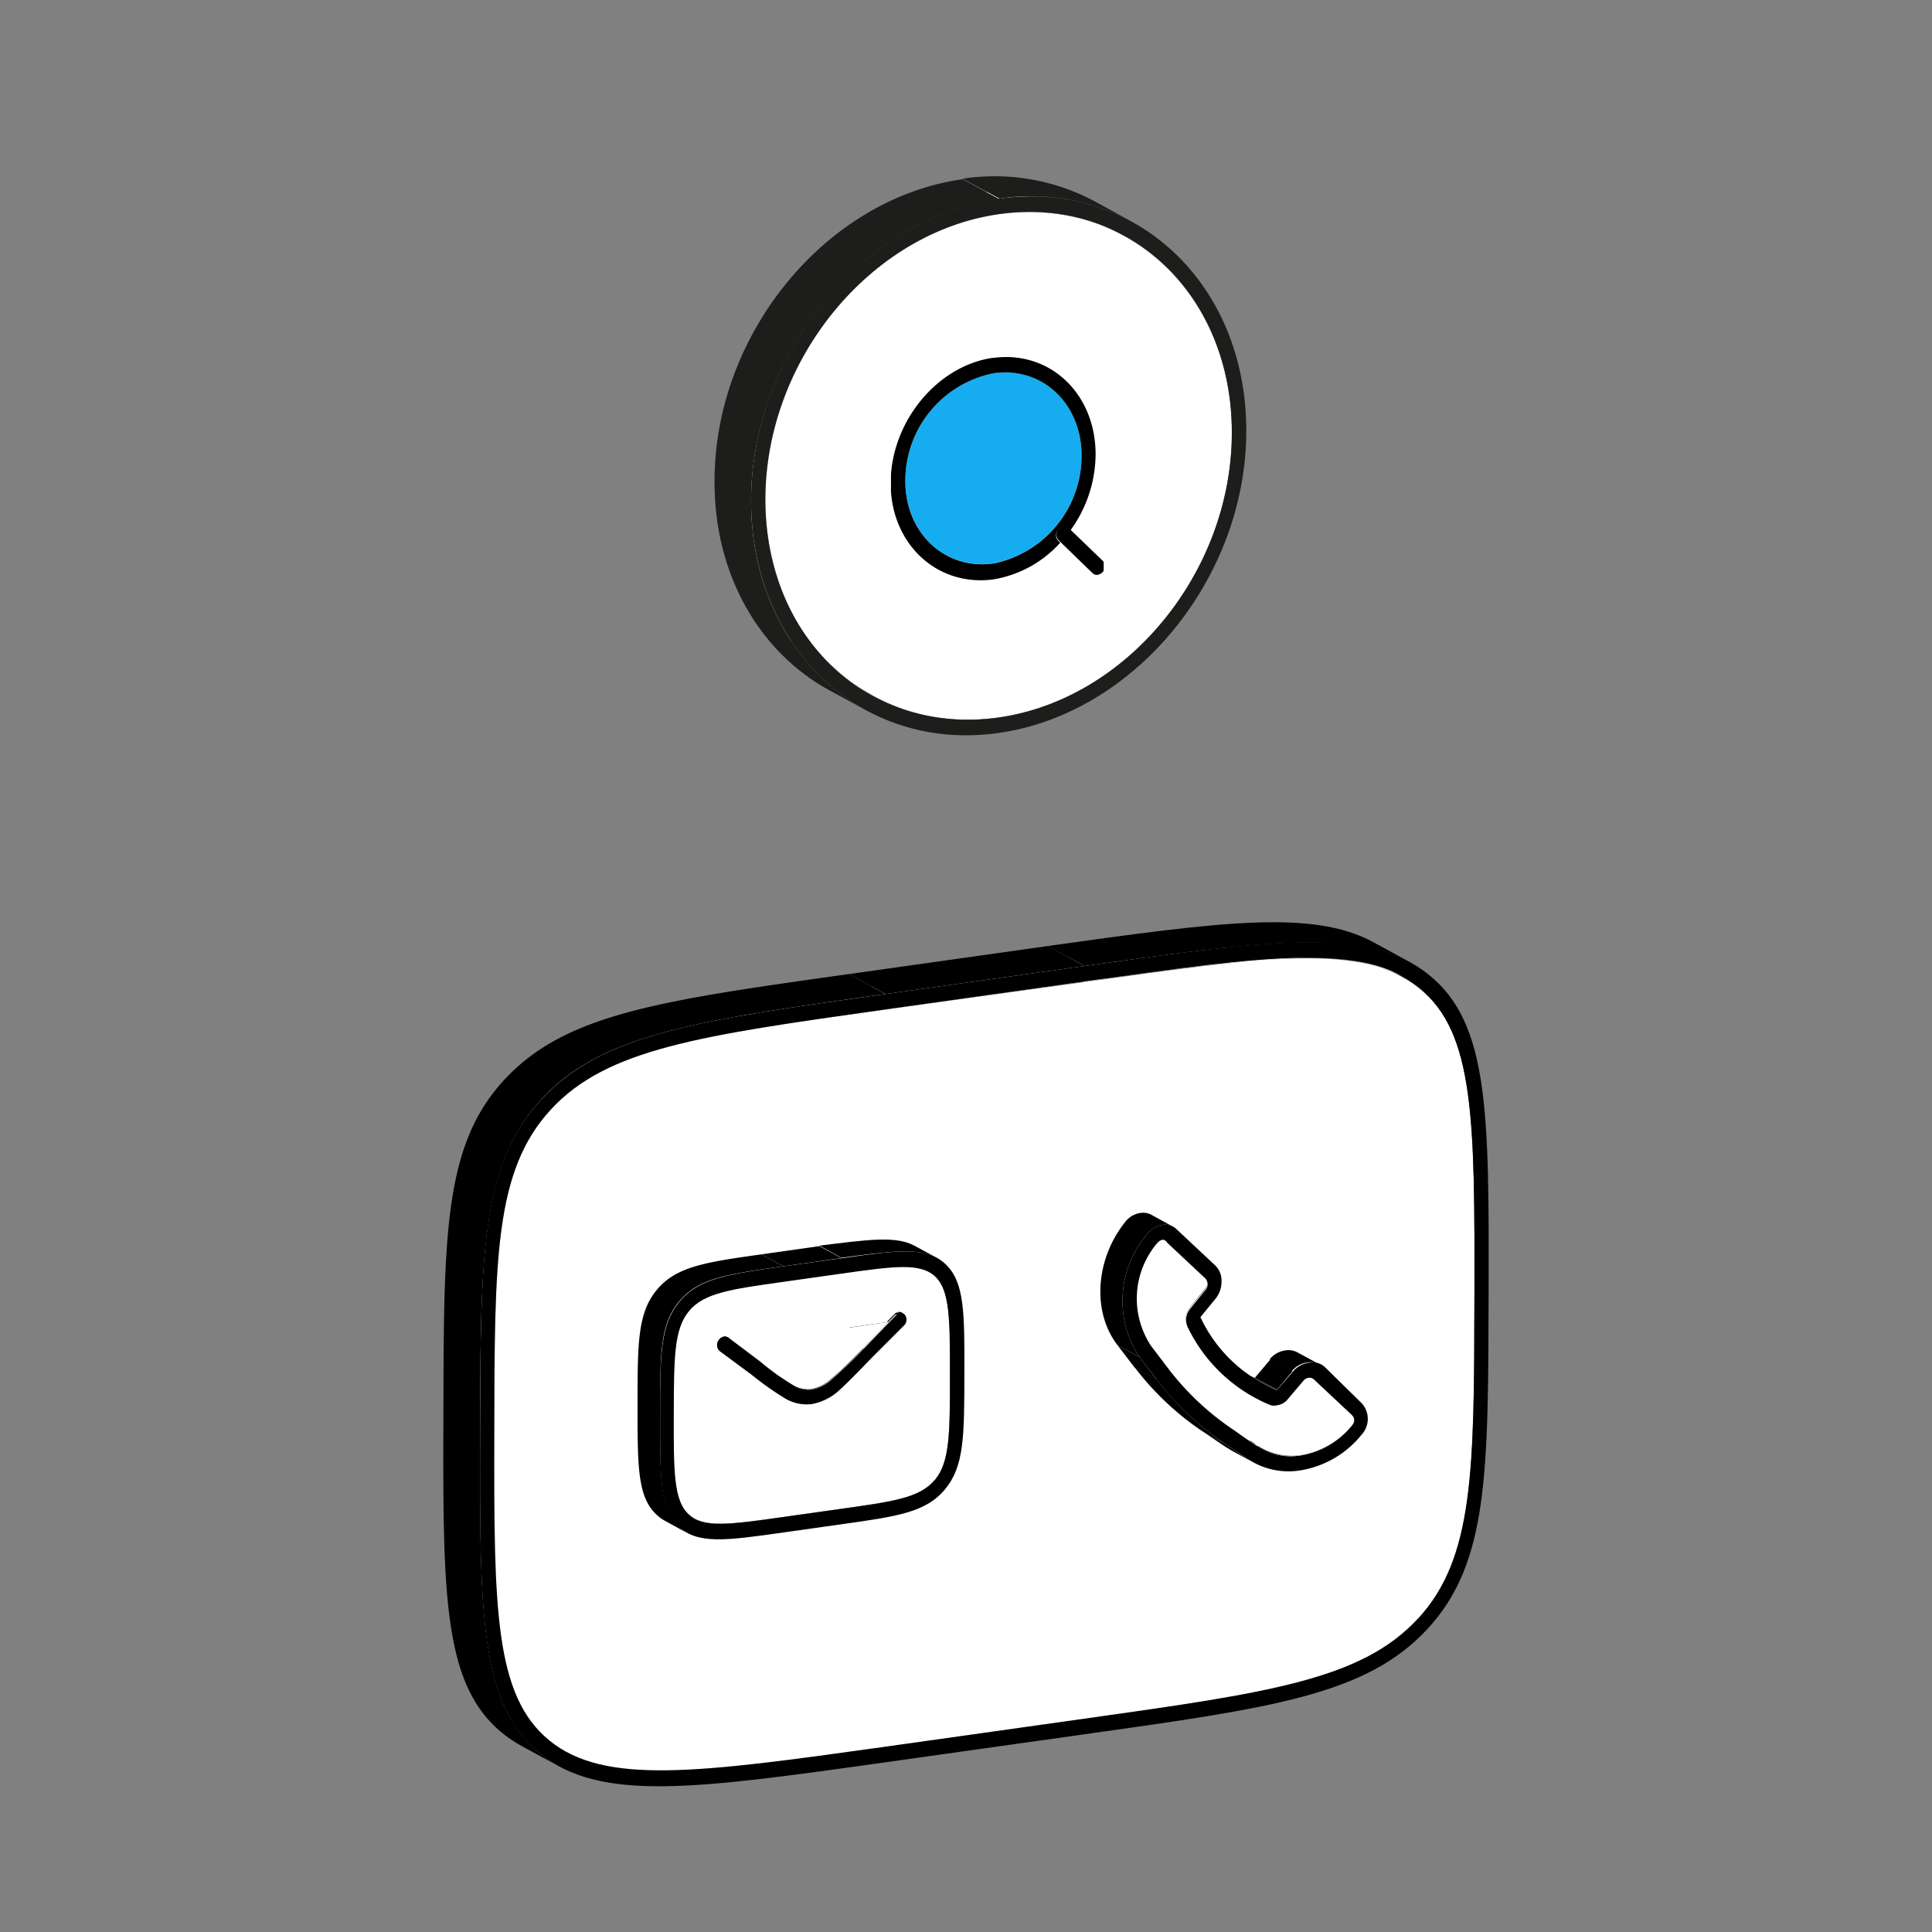 <svg viewBox="0 0 120 120" xmlns="http://www.w3.org/2000/svg" xmlns:xlink="http://www.w3.org/1999/xlink"><rect x="0" y="0" width="120" height="120" fill="#808080" stroke="none"/><clipPath id="a"><path d="m55.33 37.51.02-14.41 13.23-1.85-.03 14.41z"/></clipPath><path d="m54.28 43.24-2.28-1.24a12.36 12.36 0 0 0 7.73 1.33l2.27 1.24a12.36 12.36 0 0 1 -7.72-1.33z" fill="#1d1d1b"/><path d="m67.51 13.39 2.28 1.24c4 2.2 6.74 6.71 6.73 12.27-.02 8.62-6.52 16.55-14.52 17.67l-2.28-1.24c8-1.12 14.49-9 14.51-17.67.02-5.56-2.67-10.07-6.72-12.27z" fill="#1d1d1b"/><path d="m65.41 12.5a11.52 11.52 0 0 1 2.1.89l2.28 1.24a11.82 11.82 0 0 0 -2.1-.89z" fill="#fff"/><path d="m52 42a11.73 11.73 0 0 1 -2.51-1.82l2.28 1.24a11.73 11.73 0 0 0 2.51 1.82z" fill="#fff"/><path d="m59.78 12.06a12.68 12.68 0 0 1 5.63.44l2.28 1.24a12.68 12.68 0 0 0 -5.63-.44z" fill="#fff"/><path d="m68 12.51 2.28 1.24a13.16 13.16 0 0 0 -8.19-1.41l-2.3-1.24a13.16 13.16 0 0 1 8.21 1.41z" fill="#1d1d1b"/><path d="m45.26 29.73c0-8.62 6.53-16.55 14.52-17.67l2.28 1.24c-8 1.12-14.5 9.05-14.52 17.67a14.12 14.12 0 0 0 4.23 10.45l-2.28-1.24a14.12 14.12 0 0 1 -4.23-10.45z" fill="#fff"/><path d="m62.06 13.3c8-1.12 14.47 5 14.46 13.6s-6.52 16.55-14.52 17.67-14.48-5-14.47-13.6 6.54-16.55 14.53-17.67z" fill="#fff"/><path d="m53.8 44.12-2.28-1.24c-4.3-2.34-7.16-7.13-7.14-13 0-9.14 6.92-17.56 15.41-18.75l2.28 1.24c-8.49 1.16-15.4 9.63-15.42 18.72-.01 5.91 2.85 10.69 7.15 13.03z" fill="#1d1d1b"/><path d="m62.07 12.34c8.47-1.19 15.35 5.28 15.34 14.43s-6.93 17.57-15.41 18.76-15.36-5.28-15.35-14.44 6.93-17.56 15.42-18.75zm-.07 32.23c8-1.12 14.49-9 14.51-17.67s-6.46-14.72-14.45-13.6-14.5 9.05-14.52 17.7 6.46 14.7 14.46 13.57" fill="#1d1d1b"/><g clip-path="url(#a)"><path d="m61.72 23.17a6.81 6.81 0 0 0 -5.49 6.68c0 3.25 2.45 5.56 5.47 5.14a6.83 6.83 0 0 0 5.48-6.68c0-3.26-2.45-5.57-5.46-5.14" fill="#15adef"/><path d="m61.7 35c-3 .42-5.48-1.89-5.47-5.14a6.81 6.81 0 0 1 5.49-6.68c3-.43 5.47 1.88 5.46 5.14a6.83 6.83 0 0 1 -5.48 6.68m0-12.78c-3.51.49-6.37 4-6.38 7.77s2.85 6.46 6.36 6a7.14 7.14 0 0 0 4.17-2.28l-.12-.12a.48.48 0 0 1 0-.67.49.49 0 0 1 .31-.19.38.38 0 0 1 .31.1l.13.12a8.12 8.12 0 0 0 1.57-4.72c0-3.79-2.84-6.47-6.35-6"/><path d="m66.06 32.69a.49.49 0 0 0 -.31.19.48.48 0 0 0 0 .67l.12.12 2 1.94a.37.37 0 0 0 .32.09.55.55 0 0 0 .31-.18.52.52 0 0 0 0-.68l-2-1.93-.13-.12a.38.38 0 0 0 -.31-.1"/></g><path d="m67.28 106.77-2.28-1.24c11.52-1.62 17.3-2.43 20.79-6.23l2.28 1.24c-3.49 3.8-9.27 4.61-20.79 6.23z"/><path d="m84.82 59.4 2.28 1.24a7.37 7.37 0 0 1 1.05.7c3.46 2.8 3.45 8.25 3.43 19.12s0 16.31-3.51 20.08l-2.28-1.24c3.48-3.77 3.49-9.22 3.51-20.08s0-16.32-3.43-19.12a7.37 7.37 0 0 0 -1.05-.7z"/><path d="m54.92 108.5-2.28-1.23 12.36-1.74 2.28 1.24z"/><path d="m78.49 58.25a12.75 12.75 0 0 1 6.33 1.15l2.28 1.24a12.75 12.75 0 0 0 -6.33-1.15z" fill="#fff"/><path d="m65.08 59.72a124.11 124.11 0 0 1 13.41-1.47l2.28 1.24a124.11 124.11 0 0 0 -13.41 1.51z" fill="#fff"/><path d="m85.28 58.51 2.28 1.24c-3.79-2-9.62-1.23-20.2.25l-2.28-1.24c10.58-1.48 16.42-2.3 20.2-.25z"/><path d="m35.19 108.83-2.28-1.24c3.58 1.94 9.31 1.14 19.73-.32l2.28 1.24c-10.42 1.49-16.15 2.26-19.73.32z"/><path d="m30.79 105.81 2.28 1.24a6.7 6.7 0 0 0 1.06 1.07 7.54 7.54 0 0 0 1.06.71l-2.28-1.24a7.54 7.54 0 0 1 -1.06-.71 6.7 6.7 0 0 1 -1.06-1.07z" fill="#fff"/><path d="m55 62.7-2.28-1.24 12.36-1.74 2.28 1.24z" fill="#fff"/><path d="m55 61.74-2.27-1.24 12.35-1.74 2.28 1.24z"/><path d="m67.36 61c11.52-1.62 17.3-2.43 20.79.38s3.45 8.25 3.43 19.12 0 16.31-3.51 20.08-9.27 4.61-20.79 6.23l-12.36 1.74c-11.52 1.61-17.31 2.43-20.79-.39s-3.45-8.29-3.43-19.16 0-16.31 3.51-20.09 9.27-4.59 20.79-6.21z" fill="#fff"/><path d="m31.93 67.68c3.49-3.79 9.27-4.6 20.79-6.22l2.28 1.24c-11.52 1.62-17.3 2.43-20.79 6.22s-3.49 9.22-3.51 20.08c0 9.62 0 15 2.37 18l-2.28-1.24c-2.39-3-2.38-8.42-2.37-18 0-10.87 0-16.31 3.51-20.09z" fill="#fff"/><path d="m34.72 109.71-2.28-1.24a8.3 8.3 0 0 1 -1.18-.78c-3.76-3-3.75-8.64-3.72-19.79s0-16.76 3.8-20.85 9.66-4.9 21.38-6.55l2.28 1.24c-11.74 1.65-17.63 2.48-21.38 6.55s-3.78 9.71-3.8 20.85 0 16.74 3.72 19.78a7.59 7.59 0 0 0 1.18.79z"/><path d="m88.74 60.54c3.76 3 3.75 8.64 3.72 19.79s0 16.75-3.8 20.85-9.64 4.9-21.38 6.55l-12.36 1.74c-11.75 1.65-17.64 2.47-21.38-.55s-3.75-8.63-3.72-19.78 0-16.76 3.8-20.85 9.64-4.9 21.38-6.55l12.36-1.74c11.75-1.65 17.64-2.48 21.38.54zm-.67 40c3.48-3.77 3.49-9.22 3.51-20.08s0-16.32-3.43-19.12-9.27-2-20.79-.38l-12.36 1.74c-11.52 1.62-17.3 2.43-20.79 6.22s-3.49 9.22-3.51 20.08 0 16.32 3.43 19.11 9.27 2 20.79.39l12.36-1.74c11.52-1.62 17.3-2.43 20.79-6.23"/><path d="m52.23 93.72-1.37-.72c3.28-.46 4.92-.69 5.85-1.82l1.37.75c-.93 1.07-2.57 1.33-5.85 1.79z"/><path d="m56.36 78.27 1.37.75a1.59 1.59 0 0 1 .37.27c.92.87.92 2.64.91 6.18s0 5.31-.93 6.44l-1.37-.75c.92-1.13.93-2.9.93-6.44s0-5.3-.9-6.18a2.6 2.6 0 0 0 -.38-.27z"/><path d="m54.78 81.6a.51.51 0 0 0 0-.68l1.21.66.16.08a.5.5 0 0 1 -.06.68z" fill="#fff"/><path d="m54.83 80.92a.28.28 0 0 0 -.1-.09l1.37.74.1.09a8.6 8.6 0 0 1 -1.37-.74z" fill="#fff"/><path d="m54.73 80.83 1.37.74a.39.39 0 0 0 -.24 0l-1.37-.75a.38.38 0 0 1 .24.01z"/><path d="m54.19 84.37-1.36-.74 1.94-2.03 1.37.74z" fill="#fff"/><path d="m55.58 81.69-1.37-.69a.5.5 0 0 1 .28-.16l1.37.75a.43.43 0 0 0 -.28.1z"/><path d="m48.63 94.23-1.37-.74 3.6-.51 1.37.74z"/><path d="m55.17 82.11-1.37-.74.41-.42 1.37.74z"/><path d="m53.63 83.71-1.37-.74 1.54-1.6 1.37.74z"/><path d="m48.77 86.88-1.37-.74a2.64 2.64 0 0 0 1.67.36 3.57 3.57 0 0 0 1.72-.87c.58-.49 1.2-1.14 2-2l1.36.74c-.83.86-1.46 1.51-2 2a3.4 3.4 0 0 1 -1.72.87 2.58 2.58 0 0 1 -1.66-.36z" fill="#fff"/><path d="m49.2 86-1.37-.74a2 2 0 0 0 1.24.31 2.43 2.43 0 0 0 1.24-.66c.5-.41 1.11-1 1.95-1.91l1.37.74c-.84.87-1.45 1.5-2 1.92a2.48 2.48 0 0 1 -1.24.65 1.84 1.84 0 0 1 -1.19-.31z"/><path d="m48.77 86.88-1.37-.74z"/><path d="m50.89 78.37c2.87-.4 4.49-.63 5.47-.1l1.37.75c-1-.54-2.6-.31-5.47.09z" fill="#fff"/><path d="m56.81 77.38 1.37.74c-1.18-.64-2.91-.4-5.92 0l-1.37-.75c3.01-.37 4.74-.63 5.92.01z"/><path d="m43.16 94.33-1.37-.74c1 .53 2.59.3 5.47-.1l1.36.74c-2.87.41-4.48.63-5.46.1z"/><path d="m49.2 86-1.37-.74a17.81 17.81 0 0 1 -1.93-1.37l1.37.74a15.69 15.69 0 0 0 1.93 1.37z" fill="#fff"/><path d="m48.72 86.85-1.37-.74a20.09 20.09 0 0 1 -2-1.43l1.37.75a18.7 18.7 0 0 0 2 1.42z"/><path d="m48.65 79.62-1.37-.74 3.61-.51 1.37.74z" fill="#fff"/><path d="m48.65 78.65-1.36-.74 3.6-.51 1.37.74z"/><g fill="#fff"><path d="m47.27 84.6-1.37-.74-1.54-1.17 1.37.75z"/><path d="m45.73 83.44-1.37-.75 9.44-1.32 1.37.74z"/><path d="m45.73 83.44-1.37-.75-.41-.3 1.37.74z"/><path d="m44 82.39 1.36.75c-.45-.23-1.01-.5-1.36-.75z"/></g><path d="m46.7 85.43-1.37-.75-1.95-1.48 1.37.74z"/><path d="m43.91 82.35 1.36.75a.38.38 0 0 0 -.24 0 .49.49 0 0 0 -.34.22.5.5 0 0 0 .06.67l-1.37-.75a.49.49 0 0 1 -.06-.66.53.53 0 0 1 .35-.23.41.41 0 0 1 .24 0z"/><path d="m58.1 79.29c.92.87.92 2.64.91 6.18s0 5.31-.93 6.44-2.57 1.35-5.85 1.81l-3.61.51c-3.27.46-4.91.69-5.84-.17s-.92-2.65-.92-6.18 0-5.31.94-6.44 2.58-1.36 5.85-1.82l3.61-.51c3.27-.46 4.92-.69 5.84.18zm-2 3a.5.5 0 0 0 .06-.68.36.36 0 0 0 -.34-.12.43.43 0 0 0 -.28.15l-.41.42-9.44 1.33-.41-.31a.38.38 0 0 0 -.29-.07.49.49 0 0 0 -.34.22.5.5 0 0 0 .06.67l2 1.48a18.7 18.7 0 0 0 2 1.42 2.63 2.63 0 0 0 1.72.39 3.4 3.4 0 0 0 1.72-.87c.57-.49 1.2-1.14 2-2l2-2" fill="#fff"/><path d="m55.17 82.11-1.54 1.6c-.84.87-1.45 1.5-2 1.92a2.48 2.48 0 0 1 -1.24.65 1.84 1.84 0 0 1 -1.19-.28 15.69 15.69 0 0 1 -1.93-1.37l-1.54-1.16z" fill="#fff"/><path d="m55.86 81.54a.36.36 0 0 1 .34.12.5.5 0 0 1 -.06.68l-2 2c-.83.86-1.46 1.51-2 2a3.4 3.4 0 0 1 -1.72.87 2.63 2.63 0 0 1 -1.72-.39 18.7 18.7 0 0 1 -2-1.42l-2-1.48a.5.5 0 0 1 -.06-.67.49.49 0 0 1 .34-.22.38.38 0 0 1 .29.07l.41.31 1.54 1.16a15.69 15.69 0 0 0 1.98 1.43 1.84 1.84 0 0 0 1.24.31 2.48 2.48 0 0 0 1.24-.65c.5-.42 1.11-1 2-1.92l1.54-1.6.41-.42a.43.43 0 0 1 .23-.18z"/><path d="m43.16 94.33-1.37-.74a2.6 2.6 0 0 1 -.38-.27c-.93-.88-.92-2.65-.92-6.19s0-5.3.95-6.44 2.57-1.35 5.84-1.81l1.37.74c-3.27.46-4.92.69-5.85 1.82s-.93 2.9-.94 6.44 0 5.31.92 6.18a1.74 1.74 0 0 0 .38.27z" fill="#fff"/><path d="m42.69 95.22-1.37-.75a2.46 2.46 0 0 1 -.54-.39c-1.19-1.11-1.18-3-1.18-6.82s0-5.71 1.2-7.15 3-1.71 6.49-2.2l1.36.74c-3.52.5-5.28.74-6.48 2.2s-1.17 3.36-1.17 7.15 0 5.71 1.18 6.82a2.36 2.36 0 0 0 .51.4z"/><path d="m58.73 78.52c1.18 1.12 1.18 3 1.17 6.82s0 5.71-1.2 7.16-3 1.69-6.47 2.18l-3.61.51c-3.52.5-5.28.74-6.47-.37s-1.15-3.02-1.15-6.82 0-5.7 1.2-7.15 3-1.7 6.48-2.2l3.61-.5c3.49-.5 5.26-.75 6.44.37zm-.65 13.39c.92-1.13.92-2.91.92-6.44s0-5.31-.91-6.18-2.57-.64-5.84-.18l-3.61.51c-3.27.46-4.92.69-5.85 1.82s-.93 2.9-.94 6.44 0 5.31.92 6.18 2.57.63 5.84.17l3.61-.51c3.28-.46 4.92-.69 5.85-1.81"/><path d="m84 88.51-1.37-.74a.44.44 0 0 0 0-.59l1.37.74a.44.44 0 0 1 0 .59z"/><path d="m83.95 87.92-1.37-.74-2.39-2.25 1.37.75z"/><path d="m80.11 84.88 1.37.74.08.06-1.37-.75z"/><path d="m80.11 84.88 1.37.74a.39.39 0 0 0 -.26 0 .5.5 0 0 0 -.32.19l-1.37-.81a.54.54 0 0 1 .33-.19.43.43 0 0 1 .25.07z" fill="#fff"/><path d="m78.34 90-1.34-.78a3.85 3.85 0 0 0 2.41.41 5.08 5.08 0 0 0 3.2-1.86l1.37.74a5.2 5.2 0 0 1 -3.2 1.87 3.92 3.92 0 0 1 -2.44-.38z"/><path d="m79.98 86.89-1.37-.74.92-1.12 1.37.74z" fill="#fff"/><path d="m77 89.22c-.1 0-.19-.11 2.41.41l-2.7-.58 1.21.65 2.86.68-2.7-.59.29.17z" fill="#fff"/><path d="m77.88 90.85-1.37-.74-.36-.22 1.37.74a2.67 2.67 0 0 0 .36.22z"/><path d="m78.61 86.15 1.37.74a1 1 0 0 1 -.66.39l-1.32-.74a1 1 0 0 0 .61-.39z" fill="#fff"/><path d="m78 86.54 1.37.74z" fill="#fff"/><path d="m80.59 84 1.36.74a1.17 1.17 0 0 0 -.72-.12 1.53 1.53 0 0 0 -1 .55l-1.37-.74a1.54 1.54 0 0 1 1-.56 1.21 1.21 0 0 1 .73.13z"/><path d="m78.9 87.23a7.58 7.58 0 0 1 -1-.47l-1.37-.76a10.39 10.39 0 0 0 1 .47z" fill="#fff"/><path d="m78.9 87.23-.9-.47z" fill="#fff"/><path d="m77.54 86.49a.82.82 0 0 0 .41.05l1.37.74a.77.77 0 0 1 -.42 0l-.9-.52-.18-.09z" fill="#fff"/><path d="m79.31 86.32-1.37-.74.97-1.15 1.37.74z"/><path d="m78.39 85.89-1.39-.74a9.65 9.65 0 0 0 .92.43l1.37.74a7.7 7.7 0 0 1 -.9-.43z"/><path d="m78.05 89.79-1.37-.74-1.42-.96 1.37.74z" fill="#fff"/><path d="m77.52 90.64-1.37-.75-1.42-.96 1.37.75z"/><path d="m76.63 88.83-1.37-.74a17 17 0 0 1 -4.07-3.83l1.37.75a17 17 0 0 0 4.07 3.82z" fill="#fff"/><path d="m76.1 89.68-1.37-.75a17.69 17.69 0 0 1 -4.25-4l1.36.74a18 18 0 0 0 4.26 4.01z"/><path d="m73.92 81.21-1.36-.75.93-1.13 1.37.75z"/><path d="m74.86 80.07-1.37-.74a.52.52 0 0 0 0-.7l1.37.74a.54.54 0 0 1 0 .7z"/><path d="m77.9 86.76-1.37-.76a10 10 0 0 1 -4.15-4.38 1.12 1.12 0 0 1 .18-1.18l1.37.75a1.09 1.09 0 0 0 -.18 1.17 9.89 9.89 0 0 0 4.15 4.4z"/><path d="m72.56 85-1.37-.74-1.06-1.39 1.36.75z" fill="#fff"/><path d="m71.84 85.69-1.37-.75-1.06-1.39 1.37.75z"/><path d="m74.86 79.38-1.37-.75-2.4-2.25 1.37.74z"/><path d="m71 76.33 1.37.74a.18.18 0 0 1 .07.05l-1.37-.75z"/><path d="m70.83 76.29a.26.26 0 0 1 .19 0l1.37.74a.33.33 0 0 0 -.19 0z" fill="#fff"/><path d="m71.49 83.62-1.36-.75a5.29 5.29 0 0 1 .42-6.42.47.47 0 0 1 .28-.16l1.37.71a.5.5 0 0 0 -.28.16 5.32 5.32 0 0 0 -.43 6.46z" fill="#fff"/><path d="m72.2 77a.32.32 0 0 1 .26.09l2.4 2.25a.54.54 0 0 1 0 .7l-.93 1.14a1.09 1.09 0 0 0 -.18 1.17 9.85 9.85 0 0 0 5.15 4.85.77.77 0 0 0 .42 0 1 1 0 0 0 .66-.39l.92-1.12a.5.5 0 0 1 .32-.19.4.4 0 0 1 .34.1l2.44 2.32a.44.44 0 0 1 0 .59 5.2 5.2 0 0 1 -3.2 1.87 3.84 3.84 0 0 1 -2.7-.59l-1.42-1a17 17 0 0 1 -4.12-3.79l-1.07-1.39a5.32 5.32 0 0 1 .43-6.43.5.5 0 0 1 .28-.18z" fill="#fff"/><path d="m71.51 75.45 1.36.75a1.06 1.06 0 0 0 -.68-.12 1.49 1.49 0 0 0 -.9.53 6.35 6.35 0 0 0 -.51 7.69l-1.37-.75c-1.6-2.08-1.37-5.38.51-7.69a1.43 1.43 0 0 1 .91-.52 1.07 1.07 0 0 1 .68.11z"/><path d="m84.58 87.16a1.44 1.44 0 0 1 0 1.94 6.13 6.13 0 0 1 -3.83 2.23 4.54 4.54 0 0 1 -3.23-.7l-1.42-.95a18 18 0 0 1 -4.26-4l-1.06-1.38a6.35 6.35 0 0 1 .51-7.69 1.49 1.49 0 0 1 .9-.53 1 1 0 0 1 .9.28l2.39 2.24a1.3 1.3 0 0 1 .39 1 1.69 1.69 0 0 1 -.39 1.09l-.92 1.12a9 9 0 0 0 4.75 4.53l1-1.15a1.53 1.53 0 0 1 1-.55 1.12 1.12 0 0 1 1 .29zm-.58 1.35a.44.44 0 0 0 0-.59l-2.39-2.24a.4.4 0 0 0 -.34-.1.5.5 0 0 0 -.32.19l-.95 1.12a1 1 0 0 1 -.66.39.77.77 0 0 1 -.42 0 9.85 9.85 0 0 1 -5.15-4.85 1.09 1.09 0 0 1 .18-1.17l.93-1.14a.54.54 0 0 0 0-.7l-2.4-2.25a.32.32 0 0 0 -.28-.17.5.5 0 0 0 -.28.16 5.32 5.32 0 0 0 -.43 6.43l1.07 1.41a17 17 0 0 0 4.07 3.82l1.42 1a3.84 3.84 0 0 0 2.7.59 5.2 5.2 0 0 0 3.25-1.9"/></svg>
